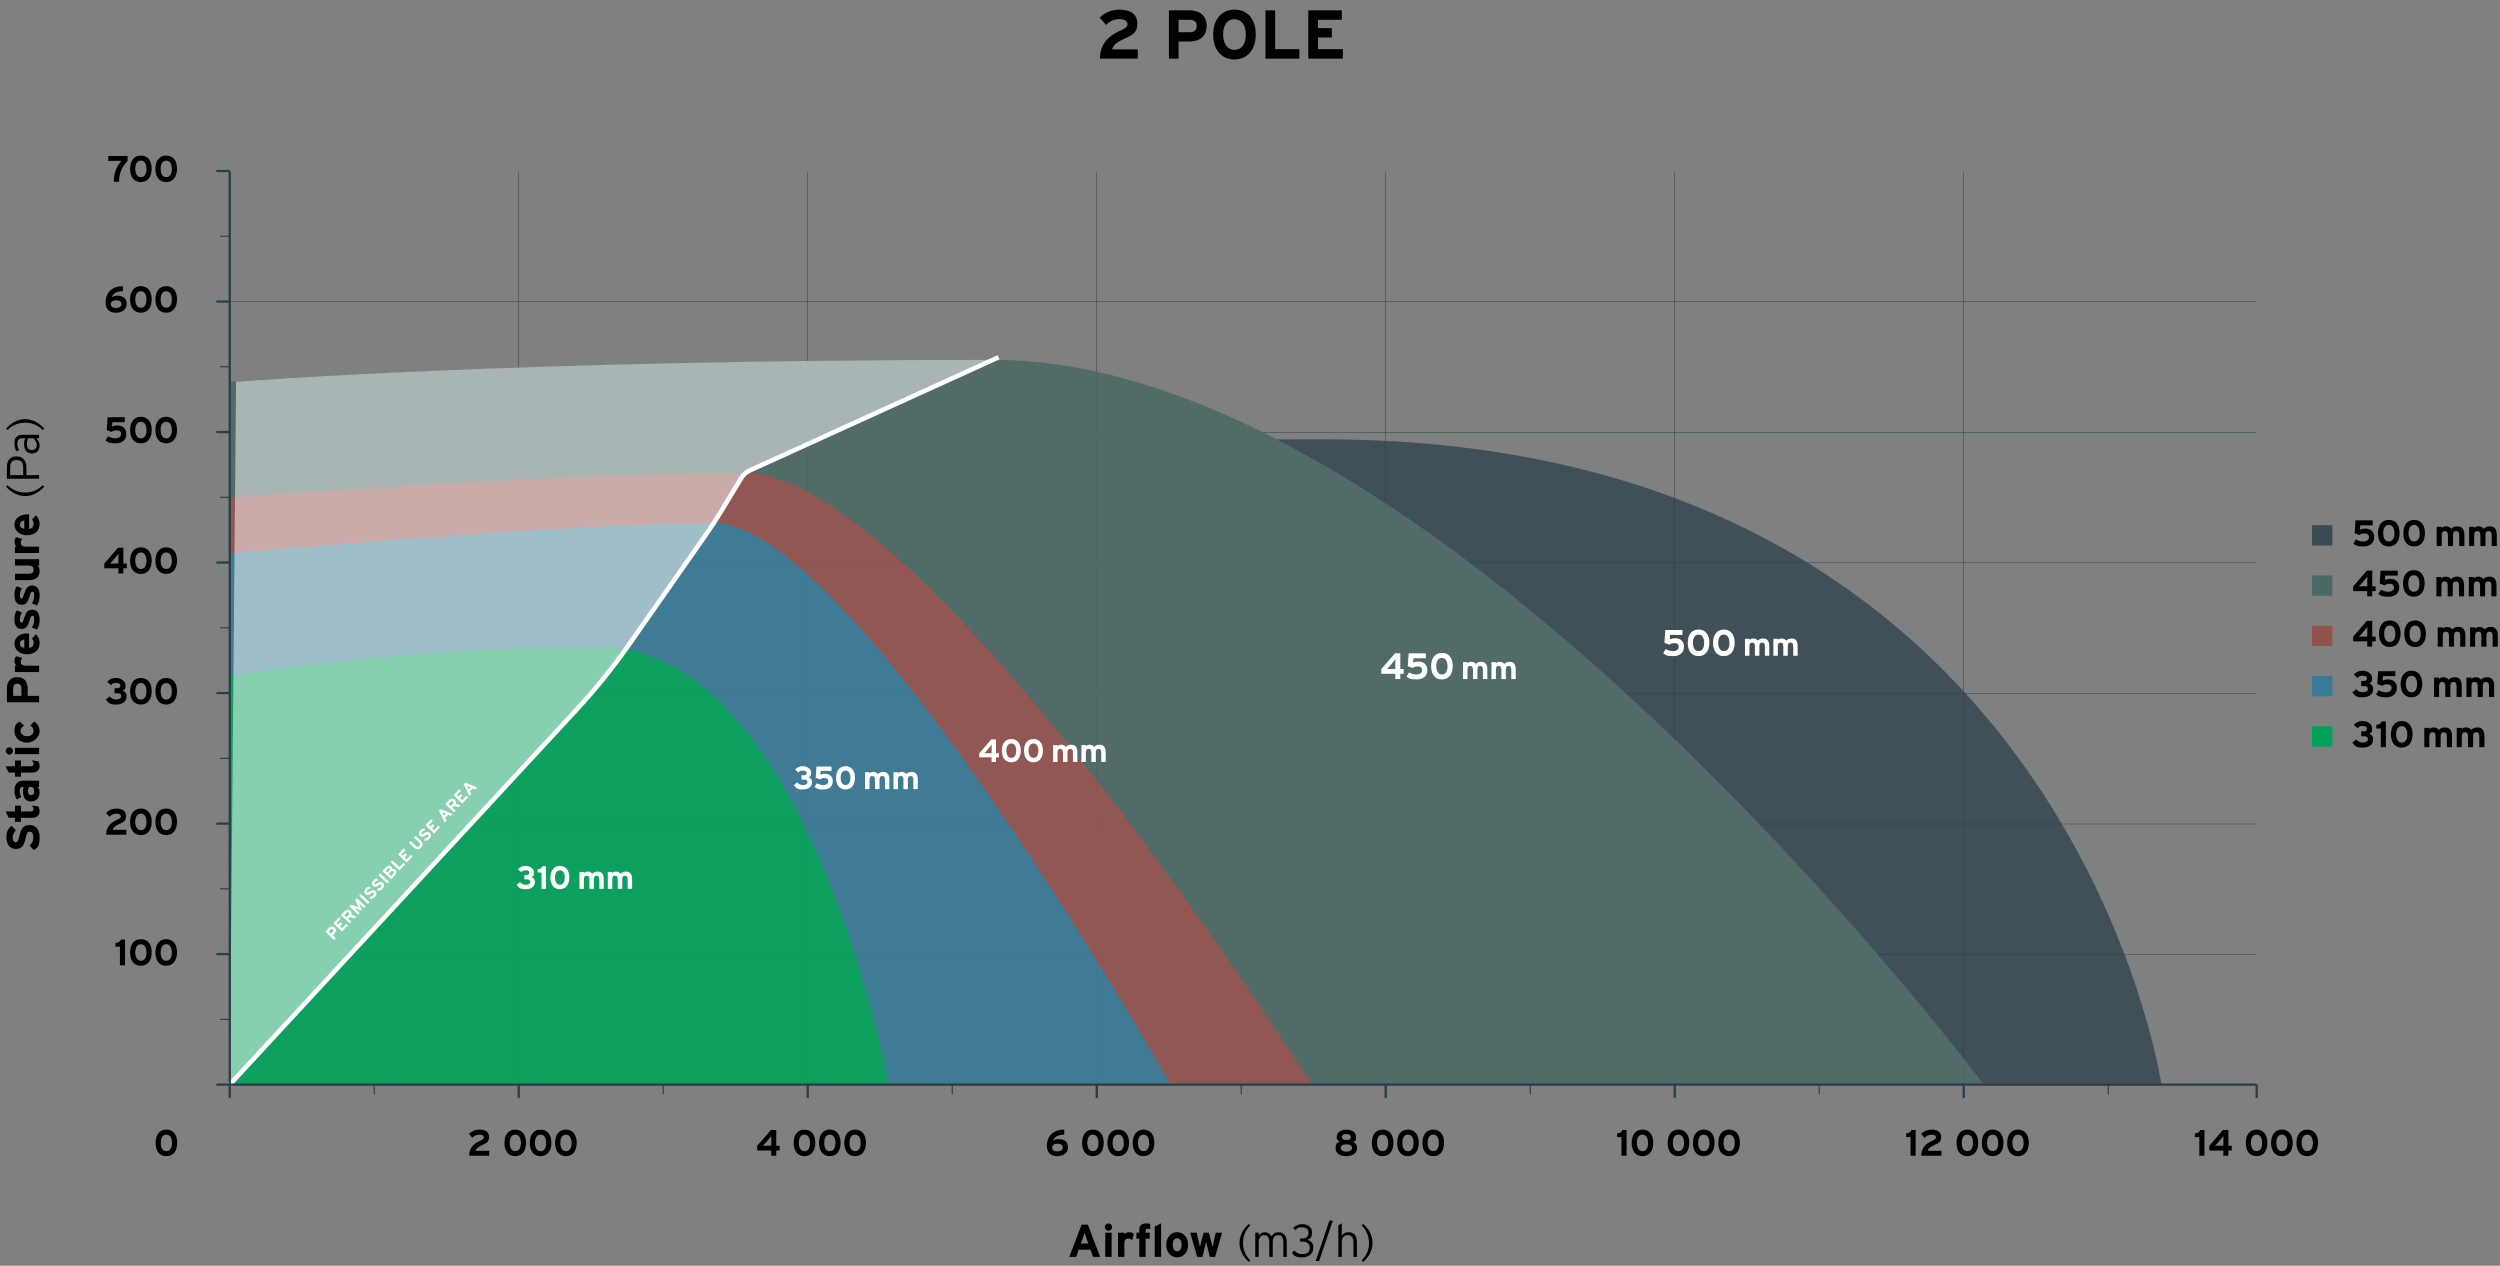 <?xml version="1.0" encoding="UTF-8"?>
<svg xmlns="http://www.w3.org/2000/svg" version="1.1" viewBox="0 0 5433 2750.7">
  <rect x="0" y="0" width="5433" height="2750.7" fill="#808080" stroke="none"/>
  <defs>
    <style>
      .cls-1 {
        opacity: .9;
      }

      .cls-2 {
        fill: #94524e;
      }

      .cls-3 {
        fill: #4a6865;
      }

      .cls-4 {
        fill: #293e47;
        opacity: .8;
      }

      .cls-5 {
        stroke-width: 2.5px;
      }

      .cls-5, .cls-6, .cls-7 {
        stroke: #293e47;
      }

      .cls-5, .cls-6, .cls-7, .cls-8 {
        fill: none;
        stroke-miterlimit: 10;
      }

      .cls-9 {
        fill: #00a25a;
      }

      .cls-6 {
        stroke-width: 5px;
      }

      .cls-10, .cls-11 {
        fill: #fff;
      }

      .cls-11 {
        opacity: .5;
      }

      .cls-8 {
        stroke: #fff;
        stroke-width: 10px;
      }

      .cls-12 {
        fill: #387a98;
      }
    </style>
  </defs>
  <!-- Generator: Adobe Illustrator 28.7.1, SVG Export Plug-In . SVG Version: 1.2.0 Build 142)  -->
  <g>
    <g id="Vrstva_1">
      <g>
        <g>
          <g>
            <path d="M271.7,2097.9h-11.1v-40.5h-9.6v-8.2c6.2-.3,10.3-2.6,11.4-7.3h9.3v56Z"/>
            <path d="M329.7,2069.8c0,17-8.3,29-23.6,29s-23.4-11.8-23.4-28.9,8.2-28.9,23.5-28.9,23.5,11.7,23.5,28.7ZM318.3,2069.9c0-10-3.7-17.9-12.2-17.9s-12.1,7.8-12.1,17.8,3.6,18.1,12.2,18.1,12.2-7.9,12.2-17.9Z"/>
            <path d="M384.7,2069.8c0,17-8.3,29-23.6,29s-23.4-11.8-23.4-28.9,8.2-28.9,23.5-28.9,23.5,11.7,23.5,28.7ZM373.4,2069.9c0-10-3.7-17.9-12.2-17.9s-12.1,7.8-12.1,17.8,3.6,18.1,12.2,18.1,12.2-7.9,12.2-17.9Z"/>
          </g>
          <g>
            <path d="M274.4,1814.1h-43.8c.3-19.2,12.1-27.5,25.8-33.5,4.8-2.1,6.3-4.3,6.3-6.7s-2.5-5.7-9.2-5.7-12,3-15.9,6.7l-7.2-8.4c5.9-6,13.8-9.3,22.7-9.3,13.3,0,20.8,5.4,20.8,16.1s-4.9,13-14.4,17.4c-9.9,4.6-13.8,8.3-14.8,12.6h29.8v10.8Z"/>
            <path d="M329.7,1785.9c0,17-8.3,29-23.6,29s-23.4-11.8-23.4-28.9,8.2-28.9,23.5-28.9,23.5,11.7,23.5,28.7ZM318.3,1786.1c0-10-3.7-17.9-12.2-17.9s-12.1,7.8-12.1,17.8,3.6,18.1,12.2,18.1,12.2-7.9,12.2-17.9Z"/>
            <path d="M384.7,1785.9c0,17-8.3,29-23.6,29s-23.4-11.8-23.4-28.9,8.2-28.9,23.5-28.9,23.5,11.7,23.5,28.7ZM373.4,1786.1c0-10-3.7-17.9-12.2-17.9s-12.1,7.8-12.1,17.8,3.6,18.1,12.2,18.1,12.2-7.9,12.2-17.9Z"/>
          </g>
          <g>
            <path d="M275.1,1512.9c0,12.1-9.3,18.2-23.2,18.2s-15.9-3.3-22.2-10.7l8.5-6.9c4.6,4.9,9,6.6,14.7,6.6s10.8-2.6,10.8-7.1-3-6.4-8.2-6.4h-6.6v-11h6c4.6,0,6.6-2,6.6-5.7s-2.3-5.7-9.4-5.7-7.8,1.5-11,4.7l-8.2-7.4c5.4-5.6,11-8.2,19.3-8.2s20.6,5.3,20.6,15.8-3.2,9.8-6.5,11.4c3.6,1.4,8.8,4.9,8.8,12.2Z"/>
            <path d="M329.7,1502.1c0,17-8.3,29-23.6,29s-23.4-11.8-23.4-28.9,8.2-28.9,23.5-28.9,23.5,11.7,23.5,28.7ZM318.3,1502.3c0-10-3.7-17.9-12.2-17.9s-12.1,7.8-12.1,17.8,3.6,18.1,12.2,18.1,12.2-7.9,12.2-17.9Z"/>
            <path d="M384.7,1502.1c0,17-8.3,29-23.6,29s-23.4-11.8-23.4-28.9,8.2-28.9,23.5-28.9,23.5,11.7,23.5,28.7ZM373.4,1502.3c0-10-3.7-17.9-12.2-17.9s-12.1,7.8-12.1,17.8,3.6,18.1,12.2,18.1,12.2-7.9,12.2-17.9Z"/>
          </g>
          <g>
            <path d="M275.4,1235h-7.4v11.4h-10.8v-11.4h-30.6v-10.1l29.7-34.5h11.8v34.2h7.4v10.4ZM257.5,1203.3c-1,1.4-3.1,4.2-5,6.3l-8,9.4c-1.8,2.1-4.1,4.6-5.3,5.8,1.9,0,7.9-.2,11.1-.2h6.9v-9.1c0-3.2.2-10.2.2-12.2Z"/>
            <path d="M329.7,1218.3c0,17-8.3,29-23.6,29s-23.4-11.8-23.4-28.9,8.2-28.9,23.5-28.9,23.5,11.7,23.5,28.7ZM318.3,1218.5c0-10-3.7-17.9-12.2-17.9s-12.1,7.8-12.1,17.8,3.6,18.1,12.2,18.1,12.2-7.9,12.2-17.9Z"/>
            <path d="M384.7,1218.3c0,17-8.3,29-23.6,29s-23.4-11.8-23.4-28.9,8.2-28.9,23.5-28.9,23.5,11.7,23.5,28.7ZM373.4,1218.5c0-10-3.7-17.9-12.2-17.9s-12.1,7.8-12.1,17.8,3.6,18.1,12.2,18.1,12.2-7.9,12.2-17.9Z"/>
          </g>
          <g>
            <path d="M274.5,943.1c0,13.4-9.6,20.4-23.4,20.4s-14.8-1.6-21.8-6l5.4-9.5c5.2,3,10.7,4.7,16.4,4.7s12-3.2,12-9.2-4.2-8.3-9.5-8.3-8.4,1.5-11,3.4l-10.6-3.9,1.9-28h37.3v10.8h-27l-.6,9.7c3.1-1.7,6.5-2.6,11.8-2.6,12.6,0,19.2,8,19.2,18.6Z"/>
            <path d="M329.7,934.5c0,17-8.3,29-23.6,29s-23.4-11.8-23.4-28.9,8.2-28.9,23.5-28.9,23.5,11.7,23.5,28.7ZM318.3,934.6c0-10-3.7-17.9-12.2-17.9s-12.1,7.8-12.1,17.8,3.6,18.1,12.2,18.1,12.2-7.9,12.2-17.9Z"/>
            <path d="M384.7,934.5c0,17-8.3,29-23.6,29s-23.4-11.8-23.4-28.9,8.2-28.9,23.5-28.9,23.5,11.7,23.5,28.7ZM373.4,934.6c0-10-3.7-17.9-12.2-17.9s-12.1,7.8-12.1,17.8,3.6,18.1,12.2,18.1,12.2-7.9,12.2-17.9Z"/>
          </g>
          <g>
            <path d="M275.2,660.5c0,12.5-10.4,19.2-23.6,19.2s-22.2-7-22.2-22.6,8.6-35.1,37.7-35.1v10.9c-13,0-21.2,4.6-24.4,13.1,3.6-2.4,7.1-3.5,12.8-3.5,11.1,0,19.8,5.7,19.8,18.1ZM263.9,660.9c0-5.7-4.2-8.3-11.2-8.3s-11.7,2.6-11.7,8.4,3.8,8.3,11.1,8.3,11.8-3.2,11.8-8.4Z"/>
            <path d="M329.7,650.6c0,17-8.3,29-23.6,29s-23.4-11.8-23.4-28.9,8.2-28.9,23.5-28.9,23.5,11.7,23.5,28.7ZM318.3,650.8c0-10-3.7-17.9-12.2-17.9s-12.1,7.8-12.1,17.8,3.6,18.1,12.2,18.1,12.2-7.9,12.2-17.9Z"/>
            <path d="M384.7,650.6c0,17-8.3,29-23.6,29s-23.4-11.8-23.4-28.9,8.2-28.9,23.5-28.9,23.5,11.7,23.5,28.7ZM373.4,650.8c0-10-3.7-17.9-12.2-17.9s-12.1,7.8-12.1,17.8,3.6,18.1,12.2,18.1,12.2-7.9,12.2-17.9Z"/>
          </g>
          <g>
            <path d="M277.3,349.8c-11.4,11.1-18.6,25.8-18.6,45.2h-11.4c0-18.2,6.1-33.4,16.5-45.4h-28.5v-10.6h42v10.8Z"/>
            <path d="M329.7,366.8c0,17-8.3,29-23.6,29s-23.4-11.8-23.4-28.9,8.2-28.9,23.5-28.9,23.5,11.7,23.5,28.7ZM318.3,367c0-10-3.7-17.9-12.2-17.9s-12.1,7.8-12.1,17.8,3.6,18.1,12.2,18.1,12.2-7.9,12.2-17.9Z"/>
            <path d="M384.7,366.8c0,17-8.3,29-23.6,29s-23.4-11.8-23.4-28.9,8.2-28.9,23.5-28.9,23.5,11.7,23.5,28.7ZM373.4,367c0-10-3.7-17.9-12.2-17.9s-12.1,7.8-12.1,17.8,3.6,18.1,12.2,18.1,12.2-7.9,12.2-17.9Z"/>
          </g>
        </g>
        <path d="M385.1,2483.6c0,17-8.3,29-23.6,29s-23.4-11.8-23.4-28.9,8.2-28.9,23.5-28.9,23.5,11.7,23.5,28.7ZM373.7,2483.7c0-10-3.7-17.9-12.2-17.9s-12.1,7.8-12.1,17.8,3.6,18.1,12.2,18.1,12.2-7.9,12.2-17.9Z"/>
        <g>
          <path d="M1063.2,2511.7h-43.8c.3-19.2,12.1-27.5,25.8-33.5,4.8-2.1,6.3-4.3,6.3-6.7s-2.5-5.7-9.2-5.7-12,3-15.9,6.7l-7.2-8.4c5.9-6,13.8-9.3,22.7-9.3,13.3,0,20.8,5.4,20.8,16.1s-4.9,13-14.4,17.4c-9.9,4.6-13.8,8.3-14.8,12.6h29.8v10.8Z"/>
          <path d="M1143.2,2483.6c0,17-8.3,29-23.6,29s-23.4-11.8-23.4-28.9,8.2-28.9,23.5-28.9,23.5,11.7,23.5,28.7ZM1131.9,2483.7c0-10-3.7-17.9-12.2-17.9s-12.1,7.8-12.1,17.8,3.6,18.1,12.2,18.1,12.2-7.9,12.2-17.9Z"/>
          <path d="M1198.3,2483.6c0,17-8.3,29-23.6,29s-23.4-11.8-23.4-28.9,8.2-28.9,23.5-28.9,23.5,11.7,23.5,28.7ZM1186.9,2483.7c0-10-3.7-17.9-12.2-17.9s-12.1,7.8-12.1,17.8,3.6,18.1,12.2,18.1,12.2-7.9,12.2-17.9Z"/>
          <path d="M1253.3,2483.6c0,17-8.3,29-23.6,29s-23.4-11.8-23.4-28.9,8.2-28.9,23.5-28.9,23.5,11.7,23.5,28.7ZM1242,2483.7c0-10-3.7-17.9-12.2-17.9s-12.1,7.8-12.1,17.8,3.6,18.1,12.2,18.1,12.2-7.9,12.2-17.9Z"/>
        </g>
        <g>
          <path d="M1694.3,2500.3h-7.4v11.4h-10.8v-11.4h-30.6v-10.1l29.7-34.5h11.8v34.2h7.4v10.4ZM1676.4,2468.5c-1,1.4-3.1,4.2-5,6.3l-8,9.4c-1.8,2.1-4.1,4.6-5.3,5.8,1.9,0,7.9-.2,11.1-.2h6.9v-9.1c0-3.2.2-10.2.2-12.2Z"/>
          <path d="M1771.8,2483.6c0,17-8.3,29-23.6,29s-23.4-11.8-23.4-28.9,8.2-28.9,23.5-28.9,23.5,11.7,23.5,28.7ZM1760.4,2483.7c0-10-3.7-17.9-12.2-17.9s-12.1,7.8-12.1,17.8,3.6,18.1,12.2,18.1,12.2-7.9,12.2-17.9Z"/>
          <path d="M1826.8,2483.6c0,17-8.3,29-23.6,29s-23.4-11.8-23.4-28.9,8.2-28.9,23.5-28.9,23.5,11.7,23.5,28.7ZM1815.5,2483.7c0-10-3.7-17.9-12.2-17.9s-12.1,7.8-12.1,17.8,3.6,18.1,12.2,18.1,12.2-7.9,12.2-17.9Z"/>
          <path d="M1881.9,2483.6c0,17-8.3,29-23.6,29s-23.4-11.8-23.4-28.9,8.2-28.9,23.5-28.9,23.5,11.7,23.5,28.7ZM1870.5,2483.7c0-10-3.7-17.9-12.2-17.9s-12.1,7.8-12.1,17.8,3.6,18.1,12.2,18.1,12.2-7.9,12.2-17.9Z"/>
        </g>
        <g>
          <path d="M2949.3,2494.4c0,11.3-9,18.2-23.4,18.2s-23.4-6.6-23.4-17.7,4.6-11.8,8.9-13.6c-4-2.2-6.5-5.7-6.5-9.8,0-11,9.3-16.6,21-16.6s21,5.2,21,16.2-2.2,7.9-6.5,10.3c4.3,2,8.9,5.9,8.9,13ZM2938.1,2494.8c0-5.1-3.8-8-12.2-8s-12.2,3.1-12.2,7.9,5.1,8.1,12.2,8.1,12.2-2.9,12.2-8ZM2935.7,2471.3c0-3.6-2.5-6.7-9.8-6.7s-9.8,3-9.8,6.6,3.4,6.4,9.8,6.4,9.8-2.6,9.8-6.3Z"/>
          <path d="M3028.2,2483.6c0,17-8.3,29-23.6,29s-23.4-11.8-23.4-28.9,8.2-28.9,23.5-28.9,23.5,11.7,23.5,28.7ZM3016.8,2483.7c0-10-3.7-17.9-12.2-17.9s-12.1,7.8-12.1,17.8,3.6,18.1,12.2,18.1,12.2-7.9,12.2-17.9Z"/>
          <path d="M3083.2,2483.6c0,17-8.3,29-23.6,29s-23.4-11.8-23.4-28.9,8.2-28.9,23.5-28.9,23.5,11.7,23.5,28.7ZM3071.9,2483.7c0-10-3.7-17.9-12.2-17.9s-12.1,7.8-12.1,17.8,3.6,18.1,12.2,18.1,12.2-7.9,12.2-17.9Z"/>
          <path d="M3138.3,2483.6c0,17-8.3,29-23.6,29s-23.4-11.8-23.4-28.9,8.2-28.9,23.5-28.9,23.5,11.7,23.5,28.7ZM3126.9,2483.7c0-10-3.7-17.9-12.2-17.9s-12.1,7.8-12.1,17.8,3.6,18.1,12.2,18.1,12.2-7.9,12.2-17.9Z"/>
        </g>
        <g>
          <path d="M3534.9,2511.7h-11.1v-40.5h-9.6v-8.2c6.2-.3,10.3-2.6,11.4-7.3h9.3v56Z"/>
          <path d="M3592.9,2483.6c0,17-8.3,29-23.6,29s-23.4-11.8-23.4-28.9,8.2-28.9,23.5-28.9,23.5,11.7,23.5,28.7ZM3581.5,2483.7c0-10-3.7-17.9-12.2-17.9s-12.1,7.8-12.1,17.8,3.6,18.1,12.2,18.1,12.2-7.9,12.2-17.9Z"/>
          <path d="M3671.1,2483.6c0,17-8.3,29-23.6,29s-23.4-11.8-23.4-28.9,8.2-28.9,23.5-28.9,23.5,11.7,23.5,28.7ZM3659.7,2483.7c0-10-3.7-17.9-12.2-17.9s-12.1,7.8-12.1,17.8,3.6,18.1,12.2,18.1,12.2-7.9,12.2-17.9Z"/>
          <path d="M3726.1,2483.6c0,17-8.3,29-23.6,29s-23.4-11.8-23.4-28.9,8.2-28.9,23.5-28.9,23.5,11.7,23.5,28.7ZM3714.8,2483.7c0-10-3.7-17.9-12.2-17.9s-12.1,7.8-12.1,17.8,3.6,18.1,12.2,18.1,12.2-7.9,12.2-17.9Z"/>
          <path d="M3781.2,2483.6c0,17-8.3,29-23.6,29s-23.4-11.8-23.4-28.9,8.2-28.9,23.5-28.9,23.5,11.7,23.5,28.7ZM3769.8,2483.7c0-10-3.7-17.9-12.2-17.9s-12.1,7.8-12.1,17.8,3.6,18.1,12.2,18.1,12.2-7.9,12.2-17.9Z"/>
        </g>
        <g>
          <path d="M4163.1,2511.7h-11.1v-40.5h-9.6v-8.2c6.2-.3,10.3-2.6,11.4-7.3h9.3v56Z"/>
          <path d="M4219,2511.7h-43.8c.3-19.2,12.1-27.5,25.8-33.5,4.8-2.1,6.3-4.3,6.3-6.7s-2.5-5.7-9.2-5.7-12,3-15.9,6.7l-7.2-8.4c5.9-6,13.8-9.3,22.7-9.3,13.3,0,20.8,5.4,20.8,16.1s-4.9,13-14.4,17.4c-9.9,4.6-13.8,8.3-14.8,12.6h29.8v10.8Z"/>
          <path d="M4299,2483.6c0,17-8.3,29-23.6,29s-23.4-11.8-23.4-28.9,8.2-28.9,23.5-28.9,23.5,11.7,23.5,28.7ZM4287.6,2483.7c0-10-3.7-17.9-12.2-17.9s-12.1,7.8-12.1,17.8,3.6,18.1,12.2,18.1,12.2-7.9,12.2-17.9Z"/>
          <path d="M4354,2483.6c0,17-8.3,29-23.6,29s-23.4-11.8-23.4-28.9,8.2-28.9,23.5-28.9,23.5,11.7,23.5,28.7ZM4342.6,2483.7c0-10-3.7-17.9-12.2-17.9s-12.1,7.8-12.1,17.8,3.6,18.1,12.2,18.1,12.2-7.9,12.2-17.9Z"/>
          <path d="M4409,2483.6c0,17-8.3,29-23.6,29s-23.4-11.8-23.4-28.9,8.2-28.9,23.5-28.9,23.5,11.7,23.5,28.7ZM4397.7,2483.7c0-10-3.7-17.9-12.2-17.9s-12.1,7.8-12.1,17.8,3.6,18.1,12.2,18.1,12.2-7.9,12.2-17.9Z"/>
        </g>
        <g>
          <path d="M4790.7,2511.7h-11.1v-40.5h-9.6v-8.2c6.2-.3,10.3-2.6,11.4-7.3h9.3v56Z"/>
          <path d="M4850,2500.3h-7.4v11.4h-10.8v-11.4h-30.6v-10.1l29.7-34.5h11.8v34.2h7.4v10.4ZM4832.1,2468.5c-1,1.4-3.1,4.2-5,6.3l-8,9.4c-1.8,2.1-4.1,4.6-5.3,5.8,1.9,0,7.9-.2,11.1-.2h6.9v-9.1c0-3.2.2-10.2.2-12.2Z"/>
          <path d="M4927.5,2483.6c0,17-8.3,29-23.6,29s-23.4-11.8-23.4-28.9,8.2-28.9,23.5-28.9,23.5,11.7,23.5,28.7ZM4916.1,2483.7c0-10-3.7-17.9-12.2-17.9s-12.1,7.8-12.1,17.8,3.6,18.1,12.2,18.1,12.2-7.9,12.2-17.9Z"/>
          <path d="M4982.5,2483.6c0,17-8.3,29-23.6,29s-23.4-11.8-23.4-28.9,8.2-28.9,23.5-28.9,23.5,11.7,23.5,28.7ZM4971.2,2483.7c0-10-3.7-17.9-12.2-17.9s-12.1,7.8-12.1,17.8,3.6,18.1,12.2,18.1,12.2-7.9,12.2-17.9Z"/>
          <path d="M5037.6,2483.6c0,17-8.3,29-23.6,29s-23.4-11.8-23.4-28.9,8.2-28.9,23.5-28.9,23.5,11.7,23.5,28.7ZM5026.2,2483.7c0-10-3.7-17.9-12.2-17.9s-12.1,7.8-12.1,17.8,3.6,18.1,12.2,18.1,12.2-7.9,12.2-17.9Z"/>
        </g>
        <g>
          <path d="M2320.9,2493.4c0,12.5-10.4,19.2-23.6,19.2s-22.2-7-22.2-22.6,8.6-35.1,37.7-35.1v10.9c-13,0-21.2,4.6-24.4,13.1,3.6-2.4,7.1-3.5,12.8-3.5,11.1,0,19.8,5.7,19.8,18.1ZM2309.5,2493.8c0-5.7-4.2-8.3-11.2-8.3s-11.7,2.6-11.7,8.4,3.8,8.3,11.1,8.3,11.8-3.2,11.8-8.4Z"/>
          <path d="M2398.6,2483.6c0,17-8.3,29-23.6,29s-23.4-11.8-23.4-28.9,8.2-28.9,23.5-28.9,23.5,11.7,23.5,28.7ZM2387.2,2483.7c0-10-3.7-17.9-12.2-17.9s-12.1,7.8-12.1,17.8,3.6,18.1,12.2,18.1,12.2-7.9,12.2-17.9Z"/>
          <path d="M2453.6,2483.6c0,17-8.3,29-23.6,29s-23.4-11.8-23.4-28.9,8.2-28.9,23.5-28.9,23.5,11.7,23.5,28.7ZM2442.2,2483.7c0-10-3.7-17.9-12.2-17.9s-12.1,7.8-12.1,17.8,3.6,18.1,12.2,18.1,12.2-7.9,12.2-17.9Z"/>
          <path d="M2508.6,2483.6c0,17-8.3,29-23.6,29s-23.4-11.8-23.4-28.9,8.2-28.9,23.5-28.9,23.5,11.7,23.5,28.7ZM2497.3,2483.7c0-10-3.7-17.9-12.2-17.9s-12.1,7.8-12.1,17.8,3.6,18.1,12.2,18.1,12.2-7.9,12.2-17.9Z"/>
        </g>
        <g>
          <line class="cls-7" x1="1127.3" y1="2357.1" x2="1127.3" y2="372.6"/>
          <line class="cls-7" x1="1755.4" y1="2357.1" x2="1755.4" y2="372.6"/>
          <line class="cls-7" x1="2383.5" y1="2357.1" x2="2383.5" y2="372.6"/>
          <line class="cls-7" x1="3011.5" y1="2357.1" x2="3011.5" y2="372.6"/>
          <line class="cls-7" x1="3639.6" y1="2357.1" x2="3639.6" y2="372.6"/>
          <line class="cls-7" x1="4267.6" y1="2357.1" x2="4267.6" y2="372.6"/>
          <line class="cls-7" x1="499.3" y1="2074.6" x2="4904.2" y2="2074.6"/>
          <line class="cls-7" x1="499.3" y1="655.5" x2="4904.2" y2="655.5"/>
          <line class="cls-7" x1="499.3" y1="939.3" x2="4904.2" y2="939.3"/>
          <line class="cls-7" x1="499.3" y1="1223.1" x2="4904.2" y2="1223.1"/>
          <line class="cls-7" x1="499.3" y1="1506.9" x2="4904.2" y2="1506.9"/>
          <line class="cls-7" x1="499.3" y1="1790.7" x2="4904.2" y2="1790.7"/>
        </g>
        <g class="cls-1">
          <path class="cls-4" d="M499.3,2357.1V1010.7s759.6-56,2376.4-56,1821.5,1402.4,1821.5,1402.4H499.3Z"/>
          <path class="cls-3" d="M499.3,2357.1V829.4s681.6-47.4,1658.5-47.4,2153.5,1575.1,2153.5,1575.1H499.3Z"/>
          <path class="cls-2" d="M499.3,2357.1v-1276.4s728-53,1118.4-53,1233.1,1329.3,1233.1,1329.3H499.3Z"/>
          <path class="cls-12" d="M499.3,2357.1v-1154.4s747.8-66,1052.4-66,992.2,1220.4,992.2,1220.4H499.3Z"/>
          <path class="cls-9" d="M499.3,1469.8s353.4-63.8,804.8-63.8,627.9,951.4,627.9,951.4l-1432.7-.4v-887.2Z"/>
        </g>
        <g>
          <path d="M2390.8,2731.4h-15.4l-5.5-15.6h-25.6l-5.5,15.6h-15l26.8-70h13.6l26.6,70ZM2365.1,2702.5l-4.5-12.7c-1.4-4.1-2.8-8.3-3.5-10.9-.7,2.6-2.1,6.8-3.5,10.9l-4.5,12.7h16Z"/>
          <path d="M2416.8,2666.7c0,4.3-3.6,7.9-7.9,7.9s-7.9-3.6-7.9-7.9,3.6-7.9,7.9-7.9,7.9,3.6,7.9,7.9ZM2415.8,2731.4h-13.8v-52.5h13.8v52.5Z"/>
          <path d="M2464,2681.5l-3.6,13.5c-2.2-2-4.9-3.4-8-3.4-5.4,0-8.9,2.3-8.9,11.4v28.4h-13.8v-52.5h13.8v3.5c2.4-2.5,5.9-4.6,10.8-4.6s7.9,1.8,9.7,3.7Z"/>
          <path d="M2499.6,2671.4c-1.4-.7-2.8-1.1-4.8-1.1-4.1,0-5.1,1.3-5.1,4.2v4.4h8.9v13h-8.9v39.5h-13.8v-39.5h-6.3v-13h6.3v-6.3c0-9.8,5.4-13.8,15-13.8s6.3.5,8.7,1.5v11.1Z"/>
          <path d="M2523.3,2731.4h-13.8v-66l13.8-6.9v72.9Z"/>
          <path d="M2582,2705.2c0,16.1-10.1,27.3-23.8,27.3s-23.7-11.2-23.7-27.3,10-27.4,23.7-27.4,23.8,11.3,23.8,27.4ZM2568,2705.2c0-8-3.2-14.1-9.8-14.1s-9.7,6-9.7,14.1,3.1,14,9.7,14,9.8-6.7,9.8-14Z"/>
          <path d="M2655.8,2678.9l-15.1,52.5h-11.5l-5.2-20.6c-1-4.1-2.4-9.9-2.8-12.4-.4,2.5-1.8,8.3-2.8,12.4l-5.2,20.6h-11.5l-15.1-52.5h14l4.6,19.4c.9,4,2.1,9.5,2.5,12,.4-2.6,1.7-7.9,2.8-12l5.2-19.4h11.4l5.2,19.4c1.1,4.1,2.4,9.4,2.8,12,.4-2.5,1.6-8,2.5-12l4.6-19.4h13.6Z"/>
          <path d="M2717.2,2739.3l-3.3,3.1c-10.1-9.2-20.3-22.7-20.3-41s10.2-32.4,20.3-41.6l3.3,3.1c-9.5,9.8-15.9,21.7-15.9,38s6.4,28.6,15.9,38.4Z"/>
          <path d="M2796.4,2731.4h-7.5v-30.7c0-12-3.7-16.4-11.3-16.4s-11.7,4.8-11.7,16.4v30.7h-7.5v-30.7c0-12-4-16.4-11.3-16.4s-11.7,4.8-11.7,16.4v30.7h-7.5v-52.5h7.5v6.4c2.7-4.5,7.1-7.5,13.3-7.5s11.9,4,14.4,9c3.1-5,7.4-9,15.9-9s17.4,6.3,17.4,21.6v32Z"/>
          <path d="M2854.2,2711.3c0,13.3-9.5,21.2-24.9,21.2s-17.2-4.6-21.7-9.7l5.2-5.2c4.4,4.7,10.1,7.9,16.9,7.9,11.4,0,16.8-5,16.8-14s-6.7-13.2-16.6-13.2h-4.6v-6.7h4.8c9.1,0,13.5-5,13.5-12.4s-3.7-11.9-14.4-11.9-10.6,2.7-14.1,6.4l-4.9-5c4-4.2,10.8-8.4,19.2-8.4,12.3,0,21.9,5.9,21.9,17.9s-3.9,13.3-9.9,16.4c6.8,1.5,12.8,6.4,12.8,16.7Z"/>
          <path d="M2896.6,2652.4l-29.9,88h-7.4l29.9-88h7.4Z"/>
          <path d="M2948.9,2731.4h-7.5v-30.7c0-11.3-4-16.4-12.4-16.4s-13,4.9-13,16.4v30.7h-7.5v-68.7l7.5-4.2v26.8c3-4.4,7.9-7.5,14.5-7.5,11.1,0,18.4,6.5,18.4,21.6v32Z"/>
          <path d="M2982.8,2700.8c0,19.1-10.2,32.4-20.3,41.6l-3.3-3.1c9.5-9.8,15.9-21.7,15.9-38s-6.4-28.6-15.9-38.4l3.3-3.1c10.1,9.2,20.3,22.7,20.3,41Z"/>
        </g>
        <g>
          <path d="M2472.5,127.5h-82.2c.6-36,22.6-51.6,48.3-62.8,9-3.9,11.8-8.1,11.8-12.6s-4.6-10.6-17.2-10.6-22.5,5.5-29.8,12.6l-13.5-15.7c11.1-11.2,25.9-17.4,42.6-17.4,24.9,0,39,10,39,30.1s-9.1,24.3-27,32.5c-18.6,8.5-25.8,15.6-27.7,23.7h55.8v20.2Z"/>
          <path d="M2622.3,55.8c0,24.3-16.2,34.5-37.9,34.5h-23.1v37.2h-21V22.5h45.9c19.8,0,36.1,11,36.1,33.3ZM2600.7,56.3c0-9.1-6-13.3-15.3-13.3h-24.1v27h24.4c9.7,0,15-4.5,15-13.6Z"/>
          <path d="M2729,74.9c0,33.9-19,54.3-46.3,54.3s-46.2-20.1-46.2-54,19-54.3,46.5-54.3,46,20.1,46,54ZM2707.4,75.2c0-21.3-10.2-33.4-24.9-33.4s-24.4,11.8-24.4,33.1,10.2,33.4,24.9,33.4,24.4-11.8,24.4-33.1Z"/>
          <path d="M2823.8,127.5h-73.6V22.5h21v84.3h52.6v20.7Z"/>
          <path d="M2918.3,127.5h-75.1V22.5h72.9v20.5h-51.9v18.1h30.1v20.4h-30.1v25.3h54.1v20.5Z"/>
        </g>
        <g>
          <path d="M63.8,1792.9c13.3,0,22.3,8.4,22.3,27.5s-4.9,21.9-12.7,27.2l-9-10.1c5.7-4.9,8-11.2,8-17.9s-2.3-12.2-7.6-12.2-6.5,2.4-9.5,15.6c-3,12.9-7.1,21.9-20.9,21.9s-20.5-11.2-20.5-25,4.1-18.9,11-25.5l9.8,10.1c-4.6,4.5-7.2,9.5-7.2,15.9s3.2,10,6.3,10c4.4,0,5.8-3,8.4-14.1,2.6-11.1,6.4-23.4,21.6-23.4Z"/>
          <path d="M68.9,1750.6l14,2c1.8,2.3,3.2,6.4,3.2,10.7,0,8.5-6.6,14-15.8,14h-24.8v8.8h-13v-8.8h-13.5l-6.9-13.8h20.4v-12.6h13v12.6h21.1c5,0,6.3-1.8,6.3-5.1s-1.1-4.4-4-7.8Z"/>
          <path d="M85,1696.5v13.8h-3.5c2.6,2.5,4.6,6.9,4.6,11.8,0,9.8-6,19.6-18.7,19.6s-17.4-9.4-17.4-21.3,1-7.9,2.1-10.1h-2.6c-3.7,0-6.7,2.5-6.7,7.5s.9,9.6,3.5,14.4l-9.6,5.3c-3.5-6.1-5.3-11.2-5.3-19.7,0-12.7,6.6-21.3,18.4-21.3h35.2ZM69.6,1710.3h-6.6c-1.5,2.4-2.2,4.7-2.2,9.6s2.4,8,6.6,8,7-2.1,7-8-2.3-8.1-4.8-9.6Z"/>
          <path d="M68.9,1652.3l14,2c1.8,2.3,3.2,6.4,3.2,10.7,0,8.5-6.6,14-15.8,14h-24.8v8.8h-13v-8.8h-13.5l-6.9-13.8h20.4v-12.6h13v12.6h21.1c5,0,6.3-1.8,6.3-5.1s-1.1-4.4-4-7.8Z"/>
          <path d="M20.3,1624.1c4.3,0,7.9,3.6,7.9,7.9s-3.6,7.9-7.9,7.9-7.9-3.6-7.9-7.9,3.6-7.9,7.9-7.9ZM85,1625.1v13.8h-52.5v-13.8h52.5Z"/>
          <path d="M74.4,1567.8c6.8,5.1,11.7,11.1,11.7,21.5s-11.2,24.6-27.3,24.6-27.4-10.6-27.4-25.2,4.9-16.4,11.6-20.8l9.2,9.1c-4.4,3.1-7.5,6.4-7.5,12s5.5,10.9,14.1,10.9,14-4.3,14-10.9-2.4-8.8-6.7-12.4l8.3-8.8Z"/>
          <path d="M37.2,1471.5c16.2,0,23,10.8,23,25.3v15.4h24.8v14H15v-30.6c0-13.2,7.3-24.1,22.2-24.1ZM37.5,1485.9c-6.1,0-8.9,4-8.9,10.2v16.1h18v-16.3c0-6.5-3-10-9.1-10Z"/>
          <path d="M35.1,1426.2l13.5,3.6c-2,2.2-3.4,4.9-3.4,8,0,5.4,2.3,8.9,11.4,8.9h28.4v13.8h-52.5v-13.8h3.5c-2.5-2.4-4.6-5.9-4.6-10.8s1.8-7.9,3.7-9.7Z"/>
          <path d="M58.8,1376.4c2,0,3.4,0,4.4.2v31.4c7.2-.5,9.9-5.8,9.9-10.8s-1.4-7-3.7-9l8.2-9.8c5.4,4.2,8.5,11.8,8.5,18.8,0,15.1-10.7,24.7-27.3,24.7s-27.4-10.1-27.4-23.4,12.4-22.1,27.4-22.1ZM52.8,1389.8c-4.7.4-9.4,3.2-9.4,9.4s4.1,8.1,9.4,8.6v-18Z"/>
          <path d="M69.7,1324.9c12.1,0,16.4,9.6,16.4,21.4s-2.4,16.4-6.1,22l-10.5-4.6c3.1-5.6,4.8-11.5,4.8-18.2s-1.3-7-4-7-3.6,1.9-5.3,7.7c-3.8,12.6-6.9,20.7-18,20.7s-15.6-8.7-15.6-21,2-13.8,5.1-19.4l10.9,4.4c-2.8,5.2-4.2,10.9-4.2,15.3s1.1,7.1,3.4,7.1,3.1-1.6,6.1-10.9c3.1-9.4,6.5-17.5,17-17.5Z"/>
          <path d="M69.7,1272.4c12.1,0,16.4,9.6,16.4,21.4s-2.4,16.4-6.1,22l-10.5-4.6c3.1-5.6,4.8-11.5,4.8-18.2s-1.3-7-4-7-3.6,1.9-5.3,7.7c-3.8,12.6-6.9,20.7-18,20.7s-15.6-8.7-15.6-21,2-13.8,5.1-19.4l10.9,4.4c-2.8,5.2-4.2,10.9-4.2,15.3s1.1,7.1,3.4,7.1,3.1-1.6,6.1-10.9c3.1-9.4,6.5-17.5,17-17.5Z"/>
          <path d="M85,1215.2v13.8h-3.5c2.5,2.4,4.6,6.8,4.6,12.3,0,13.4-9.2,19.4-24,19.4h-29.6v-13.8h28.4c9.4,0,12.2-3.2,12.2-8.9s-2.8-9-11.9-9h-28.7v-13.8h52.5Z"/>
          <path d="M35.1,1167.5l13.5,3.6c-2,2.2-3.4,4.9-3.4,8,0,5.4,2.3,8.9,11.4,8.9h28.4v13.8h-52.5v-13.8h3.5c-2.5-2.4-4.6-5.9-4.6-10.8s1.8-7.9,3.7-9.7Z"/>
          <path d="M58.8,1117.7c2,0,3.4,0,4.4.2v31.4c7.2-.5,9.9-5.8,9.9-10.8s-1.4-7-3.7-9l8.2-9.8c5.4,4.2,8.5,11.8,8.5,18.8,0,15.1-10.7,24.7-27.3,24.7s-27.4-10.1-27.4-23.4,12.4-22.1,27.4-22.1ZM52.8,1131.1c-4.7.4-9.4,3.2-9.4,9.4s4.1,8.1,9.4,8.6v-18Z"/>
          <path d="M92.9,1054.5l3.1,3.3c-9.2,10.1-22.7,20.3-41,20.3s-32.4-10.2-41.6-20.3l3.1-3.3c9.8,9.5,21.7,15.9,38,15.9s28.6-6.4,38.4-15.9Z"/>
          <path d="M35.9,991.9c13.9,0,21.6,9.7,21.6,23.7v17h27.5v7.8H15v-26.2c0-12.7,6.7-22.3,20.9-22.3ZM36.2,999.7c-9,0-14.1,5.2-14.1,14.8v18.1h28.3v-17.1c0-10.7-4.9-15.8-14.2-15.8Z"/>
          <path d="M85,944.9v7.5h-6.4c4,3.7,7.5,8.9,7.5,16.4s-4.1,16.8-16.8,16.8-16.8-9.7-16.8-20.1,1.3-10,3-13.1h-6.2c-7.8,0-11.6,3.7-11.6,11.4s1.5,10,4,14.3l-6.1,2.8c-2.5-4.6-4.2-10.8-4.2-17.6,0-11.3,4.8-18.4,17-18.4h36.6ZM72.1,952.4h-10.6c-1.9,3.4-3,7.1-3,13.5s3.7,12.3,10.3,12.3,11.2-4.3,11.2-10.7-3.5-11.9-7.9-15.1Z"/>
          <path d="M54.4,910.9c19.1,0,32.4,10.2,41.6,20.3l-3.1,3.3c-9.8-9.5-21.7-15.9-38-15.9s-28.6,6.4-38.4,15.9l-3.1-3.3c9.2-10.1,22.7-20.3,41-20.3Z"/>
        </g>
        <g>
          <line class="cls-5" x1="813.3" y1="2357.1" x2="813.3" y2="2378.3"/>
          <line class="cls-5" x1="1441.4" y1="2357.1" x2="1441.4" y2="2378.3"/>
          <line class="cls-5" x1="2069.4" y1="2357.1" x2="2069.4" y2="2378.3"/>
          <line class="cls-5" x1="2697.5" y1="2357.1" x2="2697.5" y2="2378.3"/>
          <line class="cls-5" x1="3325.6" y1="2357.1" x2="3325.6" y2="2378.3"/>
          <line class="cls-5" x1="3953.6" y1="2357.1" x2="3953.6" y2="2378.3"/>
          <line class="cls-5" x1="4581.7" y1="2357.1" x2="4581.7" y2="2378.3"/>
        </g>
        <g>
          <path class="cls-10" d="M1162.4,1916.4c0,10.6-8.1,16-20.3,16s-13.9-2.9-19.4-9.4l7.4-6c4.1,4.3,7.9,5.8,12.9,5.8s9.5-2.3,9.5-6.2-2.6-5.6-7.2-5.6h-5.8v-9.6h5.3c4.1,0,5.7-1.8,5.7-5s-2-5-8.2-5-6.9,1.3-9.6,4.1l-7.1-6.5c4.7-4.9,9.6-7.2,16.9-7.2s18,4.6,18,13.9-2.8,8.5-5.7,10c3.2,1.2,7.7,4.3,7.7,10.7Z"/>
          <path class="cls-10" d="M1186.6,1931.6h-9.7v-35.4h-8.4v-7.2c5.5-.3,9-2.3,10-6.4h8.1v49Z"/>
          <path class="cls-10" d="M1237.3,1907c0,14.9-7.3,25.4-20.7,25.4s-20.5-10.4-20.5-25.3,7.2-25.3,20.6-25.3,20.6,10.2,20.6,25.1ZM1227.4,1907.1c0-8.8-3.2-15.7-10.7-15.7s-10.6,6.8-10.6,15.5,3.2,15.8,10.6,15.8,10.6-6.9,10.6-15.7Z"/>
          <path class="cls-10" d="M1312.2,1931.6h-9.7v-19.9c0-6.6-1.9-8.5-5.9-8.5s-6,2-6,8.3v20.1h-9.7v-19.9c0-6.6-1.9-8.5-5.9-8.5s-6,2-6,8.3v20.1h-9.7v-36.8h9.7v2.5c1.7-1.8,4.2-3.2,8.1-3.2s7.4,1.3,10.2,4.7c2.5-2.6,5.6-4.7,11.7-4.7,9.4,0,13.1,6.4,13.1,16.8v20.7Z"/>
          <path class="cls-10" d="M1373.8,1931.6h-9.7v-19.9c0-6.6-1.9-8.5-5.9-8.5s-6,2-6,8.3v20.1h-9.7v-19.9c0-6.6-1.9-8.5-5.9-8.5s-6,2-6,8.3v20.1h-9.7v-36.8h9.7v2.5c1.7-1.8,4.2-3.2,8.1-3.2s7.4,1.3,10.2,4.7c2.5-2.6,5.6-4.7,11.7-4.7,9.4,0,13.1,6.4,13.1,16.8v20.7Z"/>
        </g>
        <g>
          <path class="cls-10" d="M1764.7,1699.7c0,10.6-8.1,16-20.3,16s-13.9-2.9-19.4-9.4l7.4-6c4.1,4.3,7.9,5.8,12.9,5.8s9.5-2.3,9.5-6.2-2.6-5.6-7.2-5.6h-5.8v-9.6h5.3c4.1,0,5.7-1.8,5.7-5s-2-5-8.2-5-6.9,1.3-9.6,4.1l-7.1-6.5c4.7-4.9,9.6-7.2,16.9-7.2s18,4.6,18,13.9-2.8,8.5-5.7,10c3.2,1.2,7.7,4.3,7.7,10.7Z"/>
          <path class="cls-10" d="M1809.8,1697.8c0,11.8-8.4,17.9-20.4,17.9s-13-1.4-19.1-5.3l4.8-8.3c4.6,2.6,9.4,4.1,14.4,4.1s10.5-2.8,10.5-8.1-3.7-7.3-8.3-7.3-7.4,1.3-9.7,2.9l-9.3-3.4,1.7-24.5h32.6v9.5h-23.6l-.6,8.5c2.7-1.5,5.7-2.2,10.3-2.2,11,0,16.8,7,16.8,16.2Z"/>
          <path class="cls-10" d="M1858.1,1690.3c0,14.9-7.3,25.4-20.7,25.4s-20.5-10.4-20.5-25.3,7.2-25.3,20.6-25.3,20.6,10.2,20.6,25.1ZM1848.2,1690.4c0-8.8-3.2-15.7-10.7-15.7s-10.6,6.8-10.6,15.5,3.2,15.8,10.6,15.8,10.6-6.9,10.6-15.7Z"/>
          <path class="cls-10" d="M1932.9,1714.9h-9.7v-19.9c0-6.6-1.9-8.5-5.9-8.5s-6,2-6,8.3v20.1h-9.7v-19.9c0-6.6-1.9-8.5-5.9-8.5s-6,2-6,8.3v20.1h-9.7v-36.8h9.7v2.5c1.7-1.8,4.2-3.2,8.1-3.2s7.4,1.3,10.2,4.7c2.5-2.6,5.6-4.7,11.7-4.7,9.4,0,13.1,6.4,13.1,16.8v20.7Z"/>
          <path class="cls-10" d="M1994.6,1714.9h-9.7v-19.9c0-6.6-1.9-8.5-5.9-8.5s-6,2-6,8.3v20.1h-9.7v-19.9c0-6.6-1.9-8.5-5.9-8.5s-6,2-6,8.3v20.1h-9.7v-36.8h9.7v2.5c1.7-1.8,4.2-3.2,8.1-3.2s7.4,1.3,10.2,4.7c2.5-2.6,5.6-4.7,11.7-4.7,9.4,0,13.1,6.4,13.1,16.8v20.7Z"/>
        </g>
        <g>
          <path class="cls-10" d="M2170.8,1645.9h-6.4v10h-9.5v-10h-26.8v-8.8l26-30.2h10.3v29.9h6.4v9.1ZM2155.2,1618.1c-.9,1.3-2.7,3.6-4.3,5.5l-7,8.2c-1.5,1.8-3.6,4.1-4.6,5.1,1.7,0,6.9-.1,9.7-.1h6v-8c0-2.8.2-8.9.2-10.7Z"/>
          <path class="cls-10" d="M2218.4,1631.2c0,14.9-7.3,25.4-20.7,25.4s-20.5-10.4-20.5-25.3,7.2-25.3,20.6-25.3,20.6,10.2,20.6,25.1ZM2208.4,1631.4c0-8.8-3.2-15.7-10.7-15.7s-10.6,6.8-10.6,15.5,3.2,15.8,10.6,15.8,10.6-6.9,10.6-15.7Z"/>
          <path class="cls-10" d="M2266.5,1631.2c0,14.9-7.3,25.4-20.7,25.4s-20.5-10.4-20.5-25.3,7.2-25.3,20.6-25.3,20.6,10.2,20.6,25.1ZM2256.6,1631.4c0-8.8-3.2-15.7-10.7-15.7s-10.6,6.8-10.6,15.5,3.2,15.8,10.6,15.8,10.6-6.9,10.6-15.7Z"/>
          <path class="cls-10" d="M2341.4,1655.9h-9.7v-19.9c0-6.6-1.9-8.5-5.9-8.5s-6,2-6,8.3v20.1h-9.7v-19.9c0-6.6-1.9-8.5-5.9-8.5s-6,2-6,8.3v20.1h-9.7v-36.8h9.7v2.5c1.7-1.8,4.2-3.2,8.1-3.2s7.4,1.3,10.2,4.7c2.5-2.6,5.6-4.7,11.7-4.7,9.4,0,13.1,6.4,13.1,16.8v20.7Z"/>
          <path class="cls-10" d="M2403,1655.9h-9.7v-19.9c0-6.6-1.9-8.5-5.9-8.5s-6,2-6,8.3v20.1h-9.7v-19.9c0-6.6-1.9-8.5-5.9-8.5s-6,2-6,8.3v20.1h-9.7v-36.8h9.7v2.5c1.7-1.8,4.2-3.2,8.1-3.2s7.4,1.3,10.2,4.7c2.5-2.6,5.6-4.7,11.7-4.7,9.4,0,13.1,6.4,13.1,16.8v20.7Z"/>
        </g>
        <g>
          <path class="cls-10" d="M3050.5,1464.3h-7.4v11.4h-10.8v-11.4h-30.6v-10.1l29.7-34.5h11.8v34.2h7.4v10.4ZM3032.6,1432.5c-1,1.4-3.1,4.2-5,6.3l-8,9.4c-1.8,2.1-4.1,4.6-5.3,5.8,1.9,0,7.9-.2,11.1-.2h6.9v-9.1c0-3.2.2-10.2.2-12.2Z"/>
          <path class="cls-10" d="M3101.9,1456.2c0,13.4-9.6,20.4-23.4,20.4s-14.8-1.6-21.8-6l5.4-9.5c5.2,3,10.7,4.7,16.4,4.7s12-3.2,12-9.2-4.2-8.3-9.5-8.3-8.4,1.5-11,3.4l-10.6-3.9,1.9-28h37.3v10.8h-27l-.6,9.7c3.1-1.7,6.5-2.6,11.8-2.6,12.6,0,19.2,8,19.2,18.6Z"/>
          <path class="cls-10" d="M3157.1,1447.6c0,17-8.3,29-23.6,29s-23.4-11.8-23.4-28.9,8.2-28.9,23.5-28.9,23.5,11.7,23.5,28.7ZM3145.7,1447.7c0-10-3.7-17.9-12.2-17.9s-12.1,7.8-12.1,17.8,3.6,18.1,12.2,18.1,12.2-7.9,12.2-17.9Z"/>
          <path class="cls-10" d="M3232.4,1475.7h-9.7v-19.9c0-6.6-1.9-8.5-5.9-8.5s-6,2-6,8.3v20.1h-9.7v-19.9c0-6.6-1.9-8.5-5.9-8.5s-6,2-6,8.3v20.1h-9.7v-36.8h9.7v2.5c1.7-1.8,4.2-3.2,8.1-3.2s7.4,1.3,10.2,4.7c2.5-2.6,5.6-4.7,11.7-4.7,9.4,0,13.1,6.4,13.1,16.8v20.7Z"/>
          <path class="cls-10" d="M3294.1,1475.7h-9.7v-19.9c0-6.6-1.9-8.5-5.9-8.5s-6,2-6,8.3v20.1h-9.7v-19.9c0-6.6-1.9-8.5-5.9-8.5s-6,2-6,8.3v20.1h-9.7v-36.8h9.7v2.5c1.7-1.8,4.2-3.2,8.1-3.2s7.4,1.3,10.2,4.7c2.5-2.6,5.6-4.7,11.7-4.7,9.4,0,13.1,6.4,13.1,16.8v20.7Z"/>
        </g>
        <g>
          <path class="cls-10" d="M3659.6,1405.5c0,13.4-9.6,20.4-23.4,20.4s-14.8-1.6-21.8-6l5.4-9.5c5.2,3,10.7,4.7,16.4,4.7s12-3.2,12-9.2-4.2-8.3-9.5-8.3-8.4,1.5-11,3.4l-10.6-3.9,1.9-28h37.3v10.8h-27l-.6,9.7c3.1-1.7,6.5-2.6,11.8-2.6,12.6,0,19.2,8,19.2,18.6Z"/>
          <path class="cls-10" d="M3714.8,1396.9c0,17-8.3,29-23.6,29s-23.4-11.8-23.4-28.9,8.2-28.9,23.5-28.9,23.5,11.7,23.5,28.7ZM3703.4,1397c0-10-3.7-17.9-12.2-17.9s-12.1,7.8-12.1,17.8,3.6,18.1,12.2,18.1,12.2-7.9,12.2-17.9Z"/>
          <path class="cls-10" d="M3769.8,1396.9c0,17-8.3,29-23.6,29s-23.4-11.8-23.4-28.9,8.2-28.9,23.5-28.9,23.5,11.7,23.5,28.7ZM3758.4,1397c0-10-3.7-17.9-12.2-17.9s-12.1,7.8-12.1,17.8,3.6,18.1,12.2,18.1,12.2-7.9,12.2-17.9Z"/>
          <path class="cls-10" d="M3845.1,1425h-9.7v-19.9c0-6.6-1.9-8.5-5.9-8.5s-6,2-6,8.3v20.1h-9.7v-19.9c0-6.6-1.9-8.5-5.9-8.5s-6,2-6,8.3v20.1h-9.7v-36.8h9.7v2.5c1.7-1.8,4.2-3.2,8.1-3.2s7.4,1.3,10.2,4.7c2.5-2.6,5.6-4.7,11.7-4.7,9.4,0,13.1,6.4,13.1,16.8v20.7Z"/>
          <path class="cls-10" d="M3906.8,1425h-9.7v-19.9c0-6.6-1.9-8.5-5.9-8.5s-6,2-6,8.3v20.1h-9.7v-19.9c0-6.6-1.9-8.5-5.9-8.5s-6,2-6,8.3v20.1h-9.7v-36.8h9.7v2.5c1.7-1.8,4.2-3.2,8.1-3.2s7.4,1.3,10.2,4.7c2.5-2.6,5.6-4.7,11.7-4.7,9.4,0,13.1,6.4,13.1,16.8v20.7Z"/>
        </g>
        <path class="cls-11" d="M499.3,2357.1l13.7-1527.7s614.3-47.4,1644.7-47.4l-529.1,240.8c-7.2,3.3-12.9,8.1-16.4,13.9l-43.4,71.7c-11.4,18.9-23.6,37.5-36.4,55.9l-166.9,238.6c-33.6,48-71,94.3-112,138.7l-754.3,815.6"/>
        <path class="cls-8" d="M499.3,2357.1l754.3-815.6c41-44.4,78.4-90.7,112-138.7l166.9-238.6c12.8-18.4,25-37,36.4-55.9l42.7-70.5c4-6.6,10.4-12,18.5-15.7l539.9-245.7"/>
        <g>
          <line class="cls-6" x1="499.3" y1="2357.1" x2="499.3" y2="2386.1"/>
          <line class="cls-6" x1="499.3" y1="2357.1" x2="470.2" y2="2357.1"/>
          <line class="cls-5" x1="499.3" y1="2215.3" x2="478.4" y2="2215.3"/>
          <line class="cls-5" x1="499.3" y1="1931.6" x2="478.4" y2="1931.6"/>
          <line class="cls-5" x1="499.3" y1="1648" x2="478.4" y2="1648"/>
          <line class="cls-5" x1="499.3" y1="1364.3" x2="478.4" y2="1364.3"/>
          <line class="cls-5" x1="499.3" y1="1080.7" x2="478.4" y2="1080.7"/>
          <line class="cls-5" x1="499.3" y1="797.1" x2="478.4" y2="797.1"/>
          <line class="cls-5" x1="499.3" y1="513.4" x2="478.4" y2="513.4"/>
          <line class="cls-6" x1="499.3" y1="2073.4" x2="470.2" y2="2073.4"/>
          <line class="cls-6" x1="499.3" y1="1789.8" x2="470.2" y2="1789.8"/>
          <line class="cls-6" x1="499.3" y1="1506.2" x2="470.2" y2="1506.2"/>
          <line class="cls-6" x1="499.3" y1="1222.5" x2="470.2" y2="1222.5"/>
          <line class="cls-6" x1="499.3" y1="938.9" x2="470.2" y2="938.9"/>
          <line class="cls-6" x1="499.3" y1="655.3" x2="470.2" y2="655.3"/>
          <line class="cls-6" x1="499.3" y1="371.6" x2="470.2" y2="371.6"/>
          <line class="cls-6" x1="1127.3" y1="2357.1" x2="1127.3" y2="2386.1"/>
          <line class="cls-6" x1="1755.4" y1="2357.1" x2="1755.4" y2="2386.1"/>
          <line class="cls-6" x1="2383.5" y1="2357.1" x2="2383.5" y2="2386.1"/>
          <line class="cls-6" x1="3011.5" y1="2357.1" x2="3011.5" y2="2386.1"/>
          <line class="cls-6" x1="3639.6" y1="2357.1" x2="3639.6" y2="2386.1"/>
          <line class="cls-6" x1="4267.6" y1="2357.1" x2="4267.6" y2="2386.1"/>
          <line class="cls-6" x1="4904.2" y1="2357.1" x2="4904.2" y2="2386.1"/>
          <polyline class="cls-6" points="499.3 372.2 499.3 2357.1 4904.2 2357.1"/>
        </g>
        <g>
          <path class="cls-10" d="M727,2015.8c4.4,4.1,3.5,8.8-.2,12.7l-3.9,4.2,6.7,6.3-3.6,3.8-19-17.8,7.8-8.3c3.4-3.6,8.1-4.7,12.2-.9ZM723.4,2019.8c-1.7-1.6-3.4-1.2-5,.5l-4.1,4.4,4.9,4.6,4.2-4.4c1.7-1.8,1.7-3.5,0-5Z"/>
          <path class="cls-10" d="M756.1,2010.8l-12.8,13.6-19-17.8,12.4-13.2,3.7,3.5-8.8,9.4,3.3,3.1,5.1-5.5,3.7,3.5-5.1,5.5,4.6,4.3,9.2-9.8,3.7,3.5Z"/>
          <path class="cls-10" d="M774.4,1991.4l-4.1,4.4-10-3-3.6,3.8,6.8,6.4-3.6,3.8-19-17.8,8.3-8.8c3.4-3.6,8.1-4.7,12.2-.9,2.9,2.7,3.5,5.6,2.2,8.9l10.8,3.3ZM757.8,1983.2c-1.7-1.6-3.4-1.2-5,.4l-4.7,5,4.9,4.6,4.7-5c1.7-1.8,1.7-3.5,0-5Z"/>
          <path class="cls-10" d="M794.8,1969.6l-3.6,3.8-7-6.6c-1-1-3.4-3.3-4.1-4,.5.9,1.3,2.8,1.9,4.3l4.8,11.8-12.1-4.1c-1.5-.5-3.4-1.2-4.4-1.6.7.7,3.2,2.9,4.2,3.9l7,6.6-3.5,3.7-19-17.8,3.4-3.7,12.3,4.1c1.5.5,3.5,1.3,4.4,1.7-.5-.9-1.4-2.8-2-4.3l-5-11.9,3.5-3.7,19,17.8Z"/>
          <path class="cls-10" d="M803.2,1960.7l-3.6,3.8-19-17.8,3.6-3.8,19,17.8Z"/>
          <path class="cls-10" d="M815.4,1936.2c3.6,3.4,3.9,8-1,13.1-3,3.2-6.9,4.7-10.4,4.1v-5c2.9.1,5.2-1,6.9-2.8,2.1-2.3,2.5-3.9,1-5.2-1.2-1.1-2.4-1-6.6,1.8-4.1,2.7-7.5,4.1-11.3.6-3.4-3.2-2.7-8.3.8-12,2.8-3,5.9-4.1,9.5-4.1v5.2c-2.3,0-4.3.7-5.9,2.5-1.9,2-1.7,3.5-.8,4.3,1.2,1.1,2.3.7,5.9-1.7,3.5-2.3,7.7-4.7,11.8-.8Z"/>
          <path class="cls-10" d="M831.9,1918.7c3.6,3.4,3.9,8-1,13.1-3,3.2-6.9,4.7-10.4,4.1v-5c2.9.1,5.2-1,6.9-2.8,2.1-2.3,2.5-3.9,1-5.2-1.2-1.1-2.4-1-6.6,1.8-4.1,2.7-7.5,4.1-11.3.6-3.4-3.2-2.7-8.3.8-12,2.8-3,5.9-4.1,9.5-4.1v5.2c-2.3,0-4.3.7-5.9,2.5-1.9,2-1.7,3.5-.8,4.3,1.2,1.1,2.3.7,5.9-1.7,3.5-2.3,7.7-4.7,11.8-.8Z"/>
          <path class="cls-10" d="M845.2,1916l-3.6,3.8-19-17.8,3.6-3.8,19,17.8Z"/>
          <path class="cls-10" d="M858.4,1889.7c4,3.7,3.6,8.4-.2,12.5l-8.1,8.6-19-17.8,8.2-8.7c3.5-3.7,7.4-4.4,10.7-1.3,1.6,1.5,2.2,3.5,1.8,5.5,2.1-.9,4.6-.7,6.7,1.2ZM846.6,1887.1c-1.2-1.1-2.5-1-4,.6l-4.5,4.8,3.6,3.4,4.7-5c1.5-1.6,1.3-2.8.2-3.8ZM854.7,1893.6c-1.6-1.5-3.3-1.4-5,.4l-4.7,5,4.9,4.6,4.7-5c1.7-1.8,1.6-3.6,0-5Z"/>
          <path class="cls-10" d="M880.6,1878.2l-12.5,13.3-19-17.8,3.6-3.8,15.3,14.3,8.9-9.5,3.7,3.5Z"/>
          <path class="cls-10" d="M896.7,1861.1l-12.8,13.6-19-17.8,12.4-13.2,3.7,3.5-8.8,9.4,3.3,3.1,5.1-5.5,3.7,3.5-5.1,5.5,4.6,4.3,9.2-9.8,3.7,3.5Z"/>
          <path class="cls-10" d="M913.8,1826.1c5.5,5.2,6,11,1.4,15.9-4.3,4.6-10.3,4.8-15.8-.4l-10.7-10,3.6-3.8,10.6,10c3,2.9,6.3,3.2,8.6.8,2.3-2.4,1.8-5.7-1.2-8.5l-10.7-10,3.6-3.8,10.6,10Z"/>
          <path class="cls-10" d="M934,1809.9c3.6,3.4,3.9,8-1,13.1-3,3.2-6.9,4.7-10.4,4.1v-5c2.9.1,5.2-1,6.9-2.8,2.1-2.3,2.5-3.9,1-5.2-1.2-1.1-2.4-1-6.6,1.8-4.1,2.7-7.5,4.1-11.3.6-3.4-3.2-2.7-8.3.8-12,2.8-3,5.9-4.1,9.5-4.1v5.2c-2.3,0-4.3.7-5.9,2.5-1.9,2-1.7,3.5-.8,4.3,1.2,1.1,2.3.7,5.9-1.7,3.5-2.3,7.7-4.7,11.8-.8Z"/>
          <path class="cls-10" d="M956.3,1797.7l-12.8,13.6-19-17.8,12.4-13.2,3.7,3.5-8.8,9.4,3.3,3.1,5.1-5.5,3.7,3.5-5.1,5.5,4.6,4.3,9.2-9.8,3.7,3.5Z"/>
          <path class="cls-10" d="M983.3,1768.9l-3.9,4.2-5.6-2.5-6.5,6.9,2.8,5.5-3.8,4.1-12.2-25.1,3.5-3.7,25.8,10.6ZM968.9,1768.5l-4.6-2c-1.5-.7-3-1.4-3.9-1.8.5.9,1.3,2.3,2.1,3.7l2.3,4.5,4.1-4.3Z"/>
          <path class="cls-10" d="M1001,1750l-4.1,4.4-10-3-3.6,3.8,6.8,6.4-3.6,3.8-19-17.8,8.3-8.8c3.4-3.6,8.1-4.7,12.2-.9,2.9,2.7,3.5,5.6,2.2,8.9l10.8,3.3ZM984.5,1741.8c-1.7-1.6-3.4-1.2-5,.4l-4.7,5,4.9,4.6,4.7-5c1.7-1.8,1.7-3.5,0-5Z"/>
          <path class="cls-10" d="M1017.5,1732.4l-12.8,13.6-19-17.8,12.4-13.2,3.7,3.5-8.8,9.4,3.3,3.1,5.1-5.5,3.7,3.5-5.1,5.5,4.6,4.3,9.2-9.8,3.7,3.5Z"/>
          <path class="cls-10" d="M1037.1,1711.6l-3.9,4.2-5.6-2.5-6.5,6.9,2.8,5.5-3.8,4.1-12.2-25.1,3.5-3.7,25.8,10.6ZM1022.7,1711.2l-4.6-2c-1.5-.7-3-1.4-3.9-1.8.5.9,1.3,2.3,2.1,3.7l2.3,4.5,4.1-4.3Z"/>
        </g>
        <g>
          <g>
            <path d="M5159.6,1167.2c0,13.4-9.6,20.4-23.4,20.4s-14.8-1.6-21.8-6l5.4-9.5c5.2,3,10.7,4.7,16.4,4.7s12-3.2,12-9.2-4.2-8.3-9.5-8.3-8.4,1.5-11,3.4l-10.6-3.9,1.9-28h37.3v10.8h-27l-.6,9.7c3.1-1.7,6.5-2.6,11.8-2.6,12.6,0,19.2,8,19.2,18.6Z"/>
            <path d="M5214.8,1158.6c0,17-8.3,29-23.6,29s-23.4-11.8-23.4-28.9,8.2-28.9,23.5-28.9,23.5,11.7,23.5,28.7ZM5203.5,1158.7c0-10-3.7-17.9-12.2-17.9s-12.1,7.8-12.1,17.8,3.6,18.1,12.2,18.1,12.2-7.9,12.2-17.9Z"/>
            <path d="M5269.9,1158.6c0,17-8.3,29-23.6,29s-23.4-11.8-23.4-28.9,8.2-28.9,23.5-28.9,23.5,11.7,23.5,28.7ZM5258.5,1158.7c0-10-3.7-17.9-12.2-17.9s-12.1,7.8-12.1,17.8,3.6,18.1,12.2,18.1,12.2-7.9,12.2-17.9Z"/>
            <path d="M5355.4,1186.7h-11v-22.7c0-7.5-2.2-9.8-6.7-9.8s-6.8,2.2-6.8,9.5v23h-11v-22.7c0-7.5-2.2-9.8-6.7-9.8s-6.8,2.2-6.8,9.5v23h-11v-42h11v2.8c1.9-2,4.8-3.7,9.2-3.7s8.5,1.5,11.6,5.4c2.9-3,6.4-5.4,13.4-5.4,10.7,0,15,7.4,15,19.2v23.7Z"/>
            <path d="M5425.9,1186.7h-11v-22.7c0-7.5-2.2-9.8-6.7-9.8s-6.8,2.2-6.8,9.5v23h-11v-22.7c0-7.5-2.2-9.8-6.7-9.8s-6.8,2.2-6.8,9.5v23h-11v-42h11v2.8c1.9-2,4.8-3.7,9.2-3.7s8.5,1.5,11.6,5.4c2.9-3,6.4-5.4,13.4-5.4,10.7,0,15,7.4,15,19.2v23.7Z"/>
          </g>
          <rect class="cls-4" x="5024.5" y="1141.3" width="44.2" height="44.2"/>
          <g>
            <path d="M5162.7,1284.6h-7.4v11.4h-10.8v-11.4h-30.6v-10.1l29.7-34.5h11.8v34.2h7.4v10.4ZM5144.8,1252.8c-1,1.4-3.1,4.2-5,6.3l-8,9.4c-1.8,2.1-4.1,4.6-5.3,5.8,1.9,0,7.9-.2,11.1-.2h6.9v-9.1c0-3.2.2-10.2.2-12.2Z"/>
            <path d="M5214,1276.5c0,13.4-9.6,20.4-23.4,20.4s-14.8-1.6-21.8-6l5.4-9.5c5.2,3,10.7,4.7,16.4,4.7s12-3.2,12-9.2-4.2-8.3-9.5-8.3-8.4,1.5-11,3.4l-10.6-3.9,1.9-28h37.3v10.8h-27l-.6,9.7c3.1-1.7,6.5-2.6,11.8-2.6,12.6,0,19.2,8,19.2,18.6Z"/>
            <path d="M5269.2,1267.8c0,17-8.3,29-23.6,29s-23.4-11.8-23.4-28.9,8.2-28.9,23.5-28.9,23.5,11.7,23.5,28.7ZM5257.9,1268c0-10-3.7-17.9-12.2-17.9s-12.1,7.8-12.1,17.8,3.6,18.1,12.2,18.1,12.2-7.9,12.2-17.9Z"/>
            <path d="M5354.8,1296h-11v-22.7c0-7.5-2.2-9.8-6.7-9.8s-6.8,2.2-6.8,9.5v23h-11v-22.7c0-7.5-2.2-9.8-6.7-9.8s-6.8,2.2-6.8,9.5v23h-11v-42h11v2.8c1.9-2,4.8-3.7,9.2-3.7s8.5,1.5,11.6,5.4c2.9-3,6.4-5.4,13.4-5.4,10.7,0,15,7.4,15,19.2v23.7Z"/>
            <path d="M5425.2,1296h-11v-22.7c0-7.5-2.2-9.8-6.7-9.8s-6.8,2.2-6.8,9.5v23h-11v-22.7c0-7.5-2.2-9.8-6.7-9.8s-6.8,2.2-6.8,9.5v23h-11v-42h11v2.8c1.9-2,4.8-3.7,9.2-3.7s8.5,1.5,11.6,5.4c2.9-3,6.4-5.4,13.4-5.4,10.7,0,15,7.4,15,19.2v23.7Z"/>
          </g>
          <rect class="cls-3" x="5024.5" y="1250.6" width="44.2" height="44.2"/>
          <g>
            <path d="M5162.7,1393.8h-7.4v11.4h-10.8v-11.4h-30.6v-10.1l29.7-34.5h11.8v34.2h7.4v10.4ZM5144.8,1362.1c-1,1.4-3.1,4.2-5,6.3l-8,9.4c-1.8,2.1-4.1,4.6-5.3,5.8,1.9,0,7.9-.2,11.1-.2h6.9v-9.1c0-3.2.2-10.2.2-12.2Z"/>
            <path d="M5217,1377.1c0,17-8.3,29-23.6,29s-23.4-11.8-23.4-28.9,8.2-28.9,23.5-28.9,23.5,11.7,23.5,28.7ZM5205.6,1377.3c0-10-3.7-17.9-12.2-17.9s-12.1,7.8-12.1,17.8,3.6,18.1,12.2,18.1,12.2-7.9,12.2-17.9Z"/>
            <path d="M5272,1377.1c0,17-8.3,29-23.6,29s-23.4-11.8-23.4-28.9,8.2-28.9,23.5-28.9,23.5,11.7,23.5,28.7ZM5260.7,1377.3c0-10-3.7-17.9-12.2-17.9s-12.1,7.8-12.1,17.8,3.6,18.1,12.2,18.1,12.2-7.9,12.2-17.9Z"/>
            <path d="M5357.6,1405.3h-11v-22.7c0-7.5-2.2-9.8-6.7-9.8s-6.8,2.2-6.8,9.5v23h-11v-22.7c0-7.5-2.2-9.8-6.7-9.8s-6.8,2.2-6.8,9.5v23h-11v-42h11v2.8c1.9-2,4.8-3.7,9.2-3.7s8.5,1.5,11.6,5.4c2.9-3,6.4-5.4,13.4-5.4,10.7,0,15,7.4,15,19.2v23.7Z"/>
            <path d="M5428,1405.3h-11v-22.7c0-7.5-2.2-9.8-6.7-9.8s-6.8,2.2-6.8,9.5v23h-11v-22.7c0-7.5-2.2-9.8-6.7-9.8s-6.8,2.2-6.8,9.5v23h-11v-42h11v2.8c1.9-2,4.8-3.7,9.2-3.7s8.5,1.5,11.6,5.4c2.9-3,6.4-5.4,13.4-5.4,10.7,0,15,7.4,15,19.2v23.7Z"/>
          </g>
          <rect class="cls-2" x="5024.5" y="1359.8" width="44.2" height="44.2"/>
          <g>
            <path d="M5157.4,1497.2c0,12.1-9.3,18.2-23.2,18.2s-15.9-3.3-22.2-10.7l8.5-6.9c4.6,4.9,9,6.6,14.7,6.6s10.8-2.6,10.8-7.1-3-6.4-8.2-6.4h-6.6v-11h6c4.6,0,6.6-2,6.6-5.7s-2.3-5.7-9.4-5.7-7.8,1.5-11,4.7l-8.2-7.4c5.4-5.6,11-8.2,19.3-8.2s20.6,5.3,20.6,15.8-3.2,9.8-6.5,11.4c3.6,1.4,8.8,4.9,8.8,12.2Z"/>
            <path d="M5208.9,1495c0,13.4-9.6,20.4-23.4,20.4s-14.8-1.6-21.8-6l5.4-9.5c5.2,3,10.7,4.7,16.4,4.7s12-3.2,12-9.2-4.2-8.3-9.5-8.3-8.4,1.5-11,3.4l-10.6-3.9,1.9-28h37.3v10.8h-27l-.6,9.7c3.1-1.7,6.5-2.6,11.8-2.6,12.6,0,19.2,8,19.2,18.6Z"/>
            <path d="M5264.1,1486.4c0,17-8.3,29-23.6,29s-23.4-11.8-23.4-28.9,8.2-28.9,23.5-28.9,23.5,11.7,23.5,28.7ZM5252.8,1486.6c0-10-3.7-17.9-12.2-17.9s-12.1,7.8-12.1,17.8,3.6,18.1,12.2,18.1,12.2-7.9,12.2-17.9Z"/>
            <path d="M5349.6,1514.6h-11v-22.7c0-7.5-2.2-9.8-6.7-9.8s-6.8,2.2-6.8,9.5v23h-11v-22.7c0-7.5-2.2-9.8-6.7-9.8s-6.8,2.2-6.8,9.5v23h-11v-42h11v2.8c1.9-2,4.8-3.7,9.2-3.7s8.5,1.5,11.6,5.4c2.9-3,6.4-5.4,13.4-5.4,10.7,0,15,7.4,15,19.2v23.7Z"/>
            <path d="M5420.1,1514.6h-11v-22.7c0-7.5-2.2-9.8-6.7-9.8s-6.8,2.2-6.8,9.5v23h-11v-22.7c0-7.5-2.2-9.8-6.7-9.8s-6.8,2.2-6.8,9.5v23h-11v-42h11v2.8c1.9-2,4.8-3.7,9.2-3.7s8.5,1.5,11.6,5.4c2.9-3,6.4-5.4,13.4-5.4,10.7,0,15,7.4,15,19.2v23.7Z"/>
          </g>
          <rect class="cls-12" x="5024.5" y="1469.1" width="44.2" height="44.2"/>
          <g>
            <path d="M5157.4,1606.5c0,12.1-9.3,18.2-23.2,18.2s-15.9-3.3-22.2-10.7l8.5-6.9c4.6,4.9,9,6.6,14.7,6.6s10.8-2.6,10.8-7.1-3-6.4-8.2-6.4h-6.6v-11h6c4.6,0,6.6-2,6.6-5.7s-2.3-5.7-9.4-5.7-7.8,1.5-11,4.7l-8.2-7.4c5.4-5.6,11-8.2,19.3-8.2s20.6,5.3,20.6,15.8-3.2,9.8-6.5,11.4c3.6,1.4,8.8,4.9,8.8,12.2Z"/>
            <path d="M5185,1623.8h-11.1v-40.5h-9.6v-8.2c6.2-.3,10.3-2.6,11.4-7.3h9.3v56Z"/>
            <path d="M5243,1595.7c0,17-8.3,29-23.6,29s-23.4-11.8-23.4-28.9,8.2-28.9,23.5-28.9,23.5,11.7,23.5,28.7ZM5231.6,1595.8c0-10-3.7-17.9-12.2-17.9s-12.1,7.8-12.1,17.8,3.6,18.1,12.2,18.1,12.2-7.9,12.2-17.9Z"/>
            <path d="M5328.5,1623.8h-11v-22.7c0-7.5-2.2-9.8-6.7-9.8s-6.8,2.2-6.8,9.5v23h-11v-22.7c0-7.5-2.2-9.8-6.7-9.8s-6.8,2.2-6.8,9.5v23h-11v-42h11v2.8c1.9-2,4.8-3.7,9.2-3.7s8.5,1.5,11.6,5.4c2.9-3,6.4-5.4,13.4-5.4,10.7,0,15,7.4,15,19.2v23.7Z"/>
            <path d="M5399,1623.8h-11v-22.7c0-7.5-2.2-9.8-6.7-9.8s-6.8,2.2-6.8,9.5v23h-11v-22.7c0-7.5-2.2-9.8-6.7-9.8s-6.8,2.2-6.8,9.5v23h-11v-42h11v2.8c1.9-2,4.8-3.7,9.2-3.7s8.5,1.5,11.6,5.4c2.9-3,6.4-5.4,13.4-5.4,10.7,0,15,7.4,15,19.2v23.7Z"/>
          </g>
          <rect class="cls-9" x="5024.5" y="1578.4" width="44.2" height="44.2"/>
        </g>
      </g>
    </g>
  </g>
</svg>